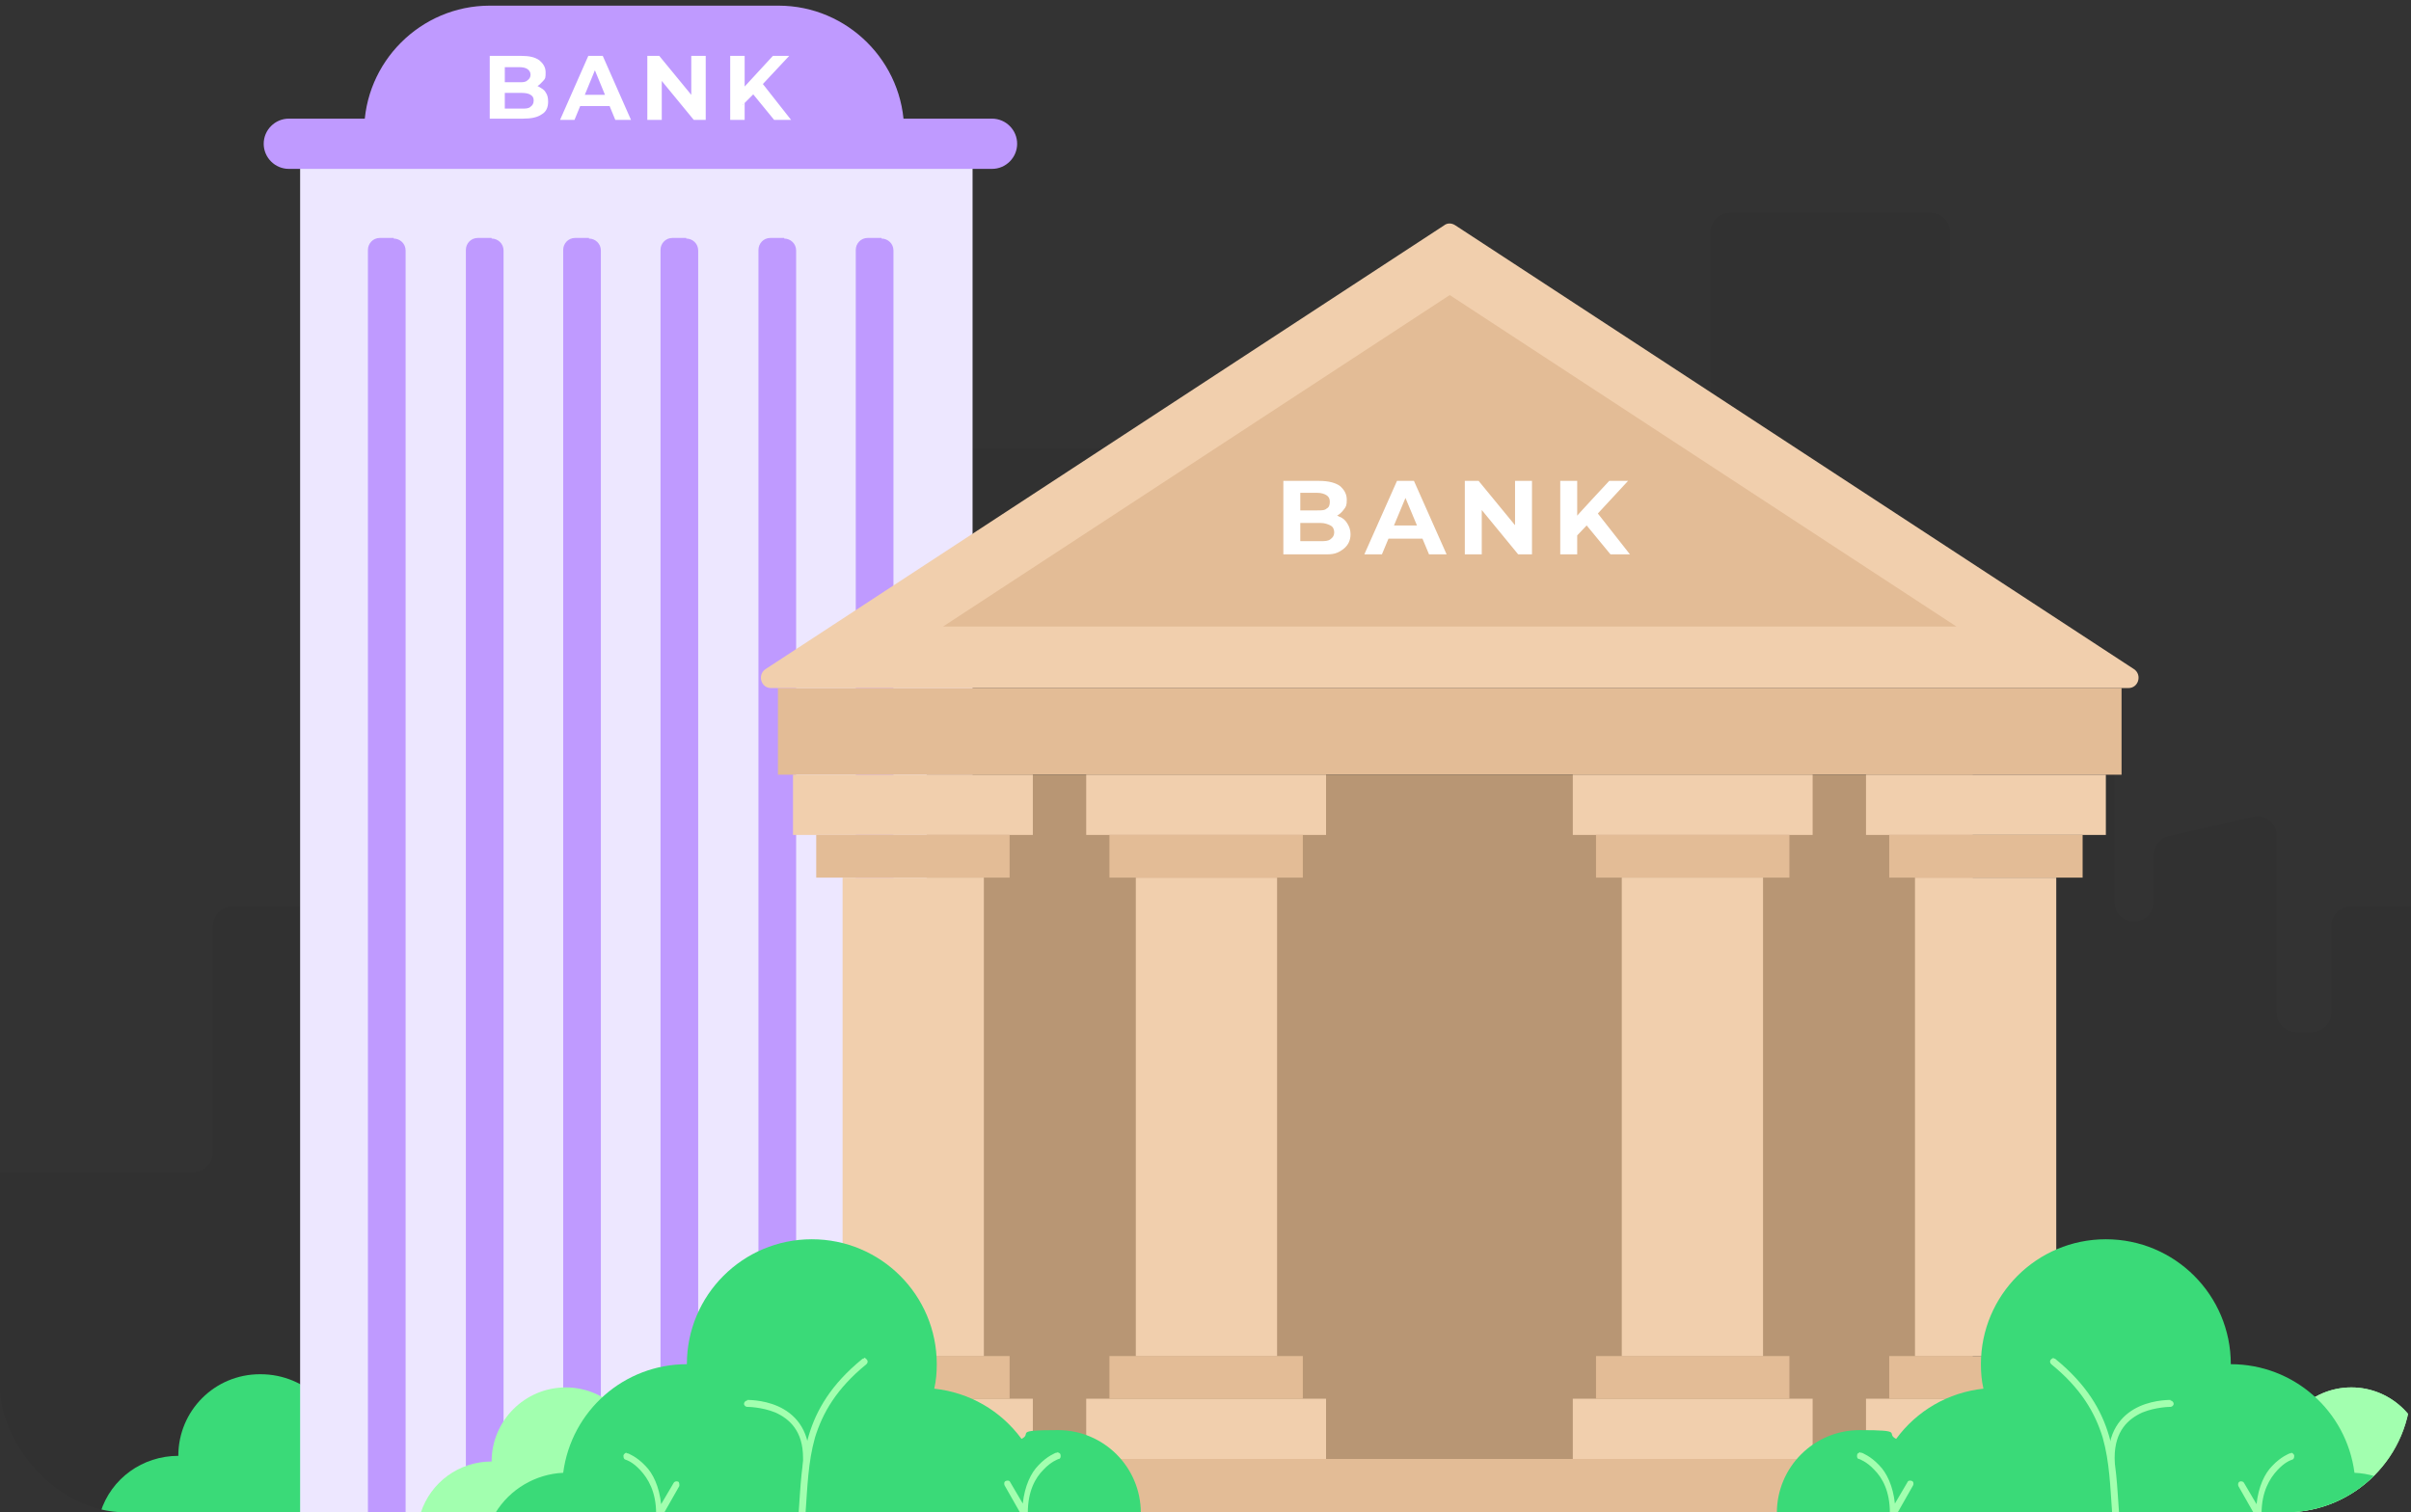 <svg xmlns="http://www.w3.org/2000/svg" id="_圖層_1" width="384" height="240.9" version="1.1" viewBox="0 0 384 240.9"><rect x="0" y="0" width="384" height="240.9" fill="#333333" stroke="none"/><defs><clipPath id="clippath"><rect width="384" height="270" y="-29.1" rx="20" ry="20" style="fill:none"/></clipPath><style>.st0{fill:#e3bc96}.st1{fill:#bf9aff}.st2{fill:#fff}.st4{fill:#f1cfad}.st6{fill:#3ada78}.st7{fill:#a2ffaf}</style></defs><g style="clip-path:url(#clippath)"><path d="M434 181.4v56.4c0 1.7-1.4 3-3.1 3H-9.9c-1.7 0-3.1-1.4-3.1-3v-48c0-1.7 1.4-3.1 3.1-3.1h40.7c1.7 0 3.1-1.4 3.1-3.1v-36.1c0-1.7 1.4-3.1 3.1-3.1h10.9c1.7 0 3.1 1.4 3.1 3.1v13.8c0 1.7 1.4 3.1 3.1 3.1h2.5c1.7 0 3.1-1.4 3.1-3.1v-28.2c0-2 1.8-3.4 3.7-3l13.5 3.1c1.4.3 2.4 1.6 2.4 3v7.6c0 1.7 1.4 3 3.1 3s3.1-1.4 3.1-3v-37.9c0-1.7 1.4-3.1 3.1-3.1h5.6c1.7 0 3.1 1.4 3.1 3.1v20.4c0 1.7 1.4 3.1 3.1 3.1h2c1.7 0 3.1 1.4 3.1 3.1v9.1c0 1.7 1.4 3.1 3.1 3.1h20.8c1.7 0 3.1-1.4 3.1-3.1V74.4c0-1.7 1.4-3 3.1-3H189c1.7 0 3.1 1.4 3.1 3v25.4c0 1.7 1.4 3.1 3.1 3.1h21c1.7 0 3.1 1.4 3.1 3.1v6.3c0 1.7 1.4 3.1 3.1 3.1h17.8c1.7 0 3.1-1.4 3.1-3.1V69.6c0-1.7 1.4-3.1 3.1-3.1h22.9c1.7 0 3.1-1.4 3.1-3.1V37c0-1.7 1.4-3.1 3.1-3.1h32c1.7 0 3.1 1.4 3.1 3.1v104.6c0 1.7 1.4 3.1 3.1 3.1s3.1-1.4 3.1-3.1v-9.1c0-1.7 1.4-3.1 3.1-3.1h2c1.7 0 3.1-1.4 3.1-3.1v-20.4c0-1.7 1.4-3.1 3.1-3.1h5.6c1.7 0 3.1 1.4 3.1 3.1v37.9c0 1.7 1.4 3 3.1 3s3.1-1.4 3.1-3v-7.6c0-1.4 1-2.7 2.4-3l13.5-3.1c1.9-.4 3.7 1 3.7 3v28.2c0 1.7 1.4 3.1 3.1 3.1h2.5c1.7 0 3.1-1.4 3.1-3.1v-13.8c0-1.7 1.4-3.1 3.1-3.1h10.9c1.7 0 3.1 1.4 3.1 3.1v27.7c0 1.7 1.4 3.1 3.1 3.1h40.7c1.7 0 3.1 1.4 3.1 3.1z" style="fill-opacity:.2;isolation:isolate;opacity:.2"/><path d="M41.4 218.9c-7.2 0-13 5.8-13 13-5.7 0-10.7 3.6-12.4 9h51c-1.7-5.4-6.8-9-12.4-9 0-7.2-5.8-13-13.1-13Z" class="st6"/><path d="M154.9 25.9H47.8v291.2h107.1z" style="fill:#ede7ff"/><path d="M62.7 37.9h-2.2c-1.1 0-1.9.9-1.9 1.9v266.8c0 1.1.9 1.9 1.9 1.9h2.2c1.1 0 1.9-.9 1.9-1.9V39.9c0-1.1-.9-1.9-1.9-1.9Zm15.6 0h-2.2c-1.1 0-1.9.9-1.9 1.9v266.8c0 1.1.9 1.9 1.9 1.9h2.2c1.1 0 1.9-.9 1.9-1.9V39.9c0-1.1-.9-1.9-1.9-1.9Zm15.5 0h-2.2c-1.1 0-1.9.9-1.9 1.9v266.8c0 1.1.9 1.9 1.9 1.9h2.2c1.1 0 1.9-.9 1.9-1.9V39.9c0-1.1-.9-1.9-1.9-1.9Zm15.5 0h-2.2c-1.1 0-1.9.9-1.9 1.9v266.8c0 1.1.9 1.9 1.9 1.9h2.2c1.1 0 1.9-.9 1.9-1.9V39.9c0-1.1-.9-1.9-1.9-1.9Zm15.6 0h-2.2c-1.1 0-1.9.9-1.9 1.9v266.8c0 1.1.9 1.9 1.9 1.9h2.2c1.1 0 1.9-.9 1.9-1.9V39.9c0-1.1-.9-1.9-1.9-1.9Zm15.5 0h-2.2c-1.1 0-1.9.9-1.9 1.9v266.8c0 1.1.9 1.9 1.9 1.9h2.2c1.1 0 1.9-.9 1.9-1.9V39.9c0-1.1-.9-1.9-1.9-1.9Zm17.6-19H46c-2.2 0-4 1.8-4 4s1.8 4 4 4h112c2.2 0 4-1.8 4-4s-1.8-4-4-4" class="st1"/><path d="M58 20.9c0-11 9-20 20-20h46c11 0 20 9 20 20z" class="st1"/><path d="M118.4 16.7V14l4.7-5.1h2.6l-4.4 4.7L120 15l-1.7 1.7zm-2.1 2.4V8.9h2.3v10.2zm7 0-3.6-4.4 1.5-1.7 4.8 6.1zm-20.2 0V8.9h1.9l6 7.3h-.9V8.9h2.3v10.2h-1.9l-6-7.3h.9v7.3zm-13.9 0 4.5-10.2H96l4.5 10.2H98l-3.7-9h.9l-3.7 9h-2.4Zm2.3-2.2.6-1.8h5.2l.6 1.8h-6.5zM78 19.1V8.9h5c1.3 0 2.2.2 2.9.7.6.5 1 1.1 1 1.9s0 1-.4 1.4-.6.7-1.1.9-1 .3-1.6.3l.3-.6c.6 0 1.2 0 1.7.3s.9.5 1.1.9c.3.4.4.9.4 1.5 0 .9-.3 1.6-1 2-.7.5-1.7.7-3 .7H78zm2.4-1.8h2.7c.6 0 1.1 0 1.4-.3.3-.2.5-.5.5-1s-.2-.7-.5-.9-.8-.3-1.4-.3h-2.9v-1.7h2.5c.6 0 1 0 1.3-.3.3-.2.5-.5.5-.9s-.2-.7-.5-.9-.7-.3-1.3-.3h-2.3z" class="st2"/><path d="M340.7 232.4H121v9h219.7zm-2.9-122.8H123.9v13.8h214v-13.8z" class="st0"/><path d="M339 109.6H122.8c-1.6 0-2.2-2.1-.9-3L230 35.9c.5-.4 1.2-.4 1.8 0l108.1 70.7c1.3.9.7 3-.9 3" class="st4"/><path d="M150.2 99.8 230.9 47l80.7 52.8z" class="st0"/><path d="M250.9 85.6v-3.1c-.1 0 5.4-5.9 5.4-5.9h3l-5 5.4-1.5 1.6zm-2.4 2.7V76.6h2.7v11.7zm8 0-4.2-5.1 1.8-1.9 5.5 7h-3.2zm-23.2 0V76.6h2.2l6.9 8.4h-1.1v-8.4h2.7v11.7h-2.2l-6.9-8.4h1.1v8.4zm-16 0 5.2-11.7h2.7l5.2 11.7h-2.8L223.3 78h1.1l-4.3 10.3zm2.7-2.5.7-2.1h6l.7 2.1h-7.5zm-15.6 2.5V76.6h5.7c1.5 0 2.6.3 3.3.8.7.6 1.1 1.3 1.1 2.2s-.1 1.1-.5 1.6c-.3.4-.7.8-1.2 1s-1.1.4-1.8.4l.3-.7c.7 0 1.4 0 2 .4.6.2 1 .6 1.3 1.1s.5 1 .5 1.7q0 1.5-1.2 2.4c-1.2.9-2 .8-3.5.8zm2.7-2.1h3.2c.7 0 1.2 0 1.6-.3s.6-.6.6-1.1-.2-.9-.6-1.1-.9-.4-1.6-.4h-3.4v-2h2.9c.7 0 1.2 0 1.5-.3.4-.2.5-.6.5-1.1s-.2-.8-.5-1-.8-.4-1.5-.4h-2.7v7.6Z" class="st2"/><path d="M314.2 123.4H147.6v109h166.6z" style="fill:#b89674"/><path d="M335.4 222.8h-38.2v9.6h38.2z" class="st4"/><path d="M331.7 216h-30.8v6.8h30.8z" class="st0"/><path d="M327.5 139.8H305V216h22.5zm-30.3-6.8h38.2v-9.6h-38.2z" class="st4"/><path d="M300.9 139.8h30.8V133h-30.8z" class="st0"/><path d="M288.7 222.8h-38.2v9.6h38.2z" class="st4"/><path d="M285 216h-30.8v6.8H285z" class="st0"/><path d="M250.5 133h38.2v-9.6h-38.2z" class="st4"/><path d="M254.2 139.8H285V133h-30.8z" class="st0"/><path d="M280.8 139.8h-22.5V216h22.5zm-116.3 83h-38.2v9.6h38.2z" class="st4"/><path d="M160.8 216H130v6.8h30.8z" class="st0"/><path d="M126.3 133h38.2v-9.6h-38.2z" class="st4"/><path d="M130 139.8h30.8V133H130z" class="st0"/><path d="M211.2 222.8H173v9.6h38.2z" class="st4"/><path d="M207.5 216h-30.8v6.8h30.8z" class="st0"/><path d="M203.4 139.8h-22.5V216h22.5zM173 133h38.2v-9.6H173z" class="st4"/><path d="M176.7 139.8h30.8V133h-30.8z" class="st0"/><path d="M156.7 139.8h-22.5V216h22.5z" class="st4"/><path d="M90.1 221c6.5 0 11.8 5.3 11.8 11.8 5.1 0 9.7 3.3 11.3 8.2H67c1.6-4.9 6.1-8.2 11.3-8.2 0-6.5 5.3-11.8 11.8-11.8" class="st7"/><path d="M129.3 197.4c-11 0-19.9 8.9-19.9 19.9-10 0-18.4 7.4-19.7 17.3-4.4.2-8.5 2.6-10.8 6.4h102.8c0-7.3-5.9-13.2-13.2-13.2s-4 .5-5.8 1.4c-3.3-4.5-8.3-7.4-13.9-8 .3-1.3.4-2.6.4-3.9 0-11-8.9-19.9-19.9-19.9" class="st6"/><path d="M137.6 216.4c-.1 0-.2 0-.3.1-4.9 4-7.3 8.1-8.5 12.2s-1.3 8.2-1.6 12.3h1.1c.3-4.1.4-8.1 1.5-12 1.2-3.9 3.4-7.8 8.2-11.7.2-.2.3-.5 0-.8s-.3-.2-.4-.2Z" class="st7"/><path d="M119 223.1c-.3 0-.5.3-.5.5 0 .3.3.5.5.5 0 0 2.3 0 4.5.9 2.2 1 4.4 2.9 4.4 7.2s.2.5.5.5.5-.2.5-.5c0-4.7-2.5-7.1-5-8.2s-5-1-5-1h.1Zm-19.2 8.3c-.2 0-.4.2-.5.4 0 .3 0 .6.3.7s1.2.4 2.4 1.7 2.5 3.4 2.5 6.9h1.2l2.5-4.4c0-.3 0-.6-.2-.7-.3-.1-.6 0-.7.2l-2 3.4c-.3-2.8-1.3-4.9-2.5-6.1-1.4-1.5-2.8-2-2.8-2h-.2Zm68.6 0h-.2s-1.4.5-2.8 2c-1.2 1.2-2.2 3.3-2.5 6.1l-2-3.4c-.1-.3-.5-.3-.7-.2-.3.1-.3.5-.2.7l2.5 4.4h1.2c0-3.5 1.2-5.6 2.5-6.9 1.2-1.3 2.4-1.7 2.4-1.7.3 0 .4-.4.3-.7 0-.2-.3-.3-.5-.4ZM374.5 221c-6.5 0-11.8 5.3-11.8 11.8-5.1 0-9.7 3.3-11.3 8.2h46.2c-1.6-4.9-6.1-8.2-11.3-8.2 0-6.5-5.3-11.8-11.8-11.8" class="st7"/><path d="M374.5 221c6.5 0 11.8 5.3 11.8 11.8 5.1 0 9.7 3.3 11.3 8.2h-46.2c1.6-4.9 6.1-8.2 11.3-8.2 0-6.5 5.3-11.8 11.8-11.8" class="st7"/><path d="M356 233c0 3.6 2.9 6.6 6.6 6.6s6.6-2.9 6.6-6.6-2.9-6.6-6.6-6.6-6.6 2.9-6.6 6.6" style="fill:#35b984"/><path d="M335.4 197.4c11 0 19.9 8.9 19.9 19.9 10 0 18.4 7.4 19.7 17.3 4.5.2 8.5 2.6 10.8 6.4H283c0-7.3 5.9-13.2 13.2-13.2s4 .5 5.8 1.4c3.3-4.5 8.3-7.4 13.9-8-.3-1.3-.4-2.6-.4-3.9 0-11 8.9-19.9 19.9-19.9" class="st6"/><path d="M327.1 216.4c.1 0 .2 0 .3.1 4.9 4 7.3 8.1 8.5 12.2s1.3 8.2 1.6 12.3h-1.1c-.3-4.1-.4-8.1-1.5-12-1.2-3.9-3.4-7.8-8.2-11.7-.2-.2-.3-.5 0-.8.1-.1.3-.2.4-.2Z" class="st7"/><path d="M345.7 223.1c.3 0 .5.3.5.5 0 .3-.3.5-.5.5 0 0-2.3 0-4.5.9-2.2 1-4.4 2.9-4.4 7.2s-.2.5-.5.5-.5-.2-.5-.5c0-4.7 2.5-7.1 5-8.2s5-1 5-1h-.1Zm19.2 8.3c.2 0 .4.2.5.4 0 .3 0 .6-.3.7s-1.2.4-2.4 1.7-2.5 3.4-2.5 6.9H359l-2.5-4.4c-.1-.3 0-.6.2-.7.3-.1.6 0 .7.2l2 3.4c.3-2.8 1.3-4.9 2.5-6.1 1.4-1.5 2.8-2 2.8-2h.2Zm-68.6 0h.2s1.4.5 2.8 2c1.2 1.2 2.2 3.3 2.5 6.1l2-3.4c.1-.3.5-.3.7-.2.3.1.3.5.2.7l-2.5 4.4H301c0-3.5-1.2-5.6-2.5-6.9-1.2-1.3-2.4-1.7-2.4-1.7-.3 0-.4-.4-.3-.7 0-.2.3-.3.5-.4Z" class="st7"/></g></svg>